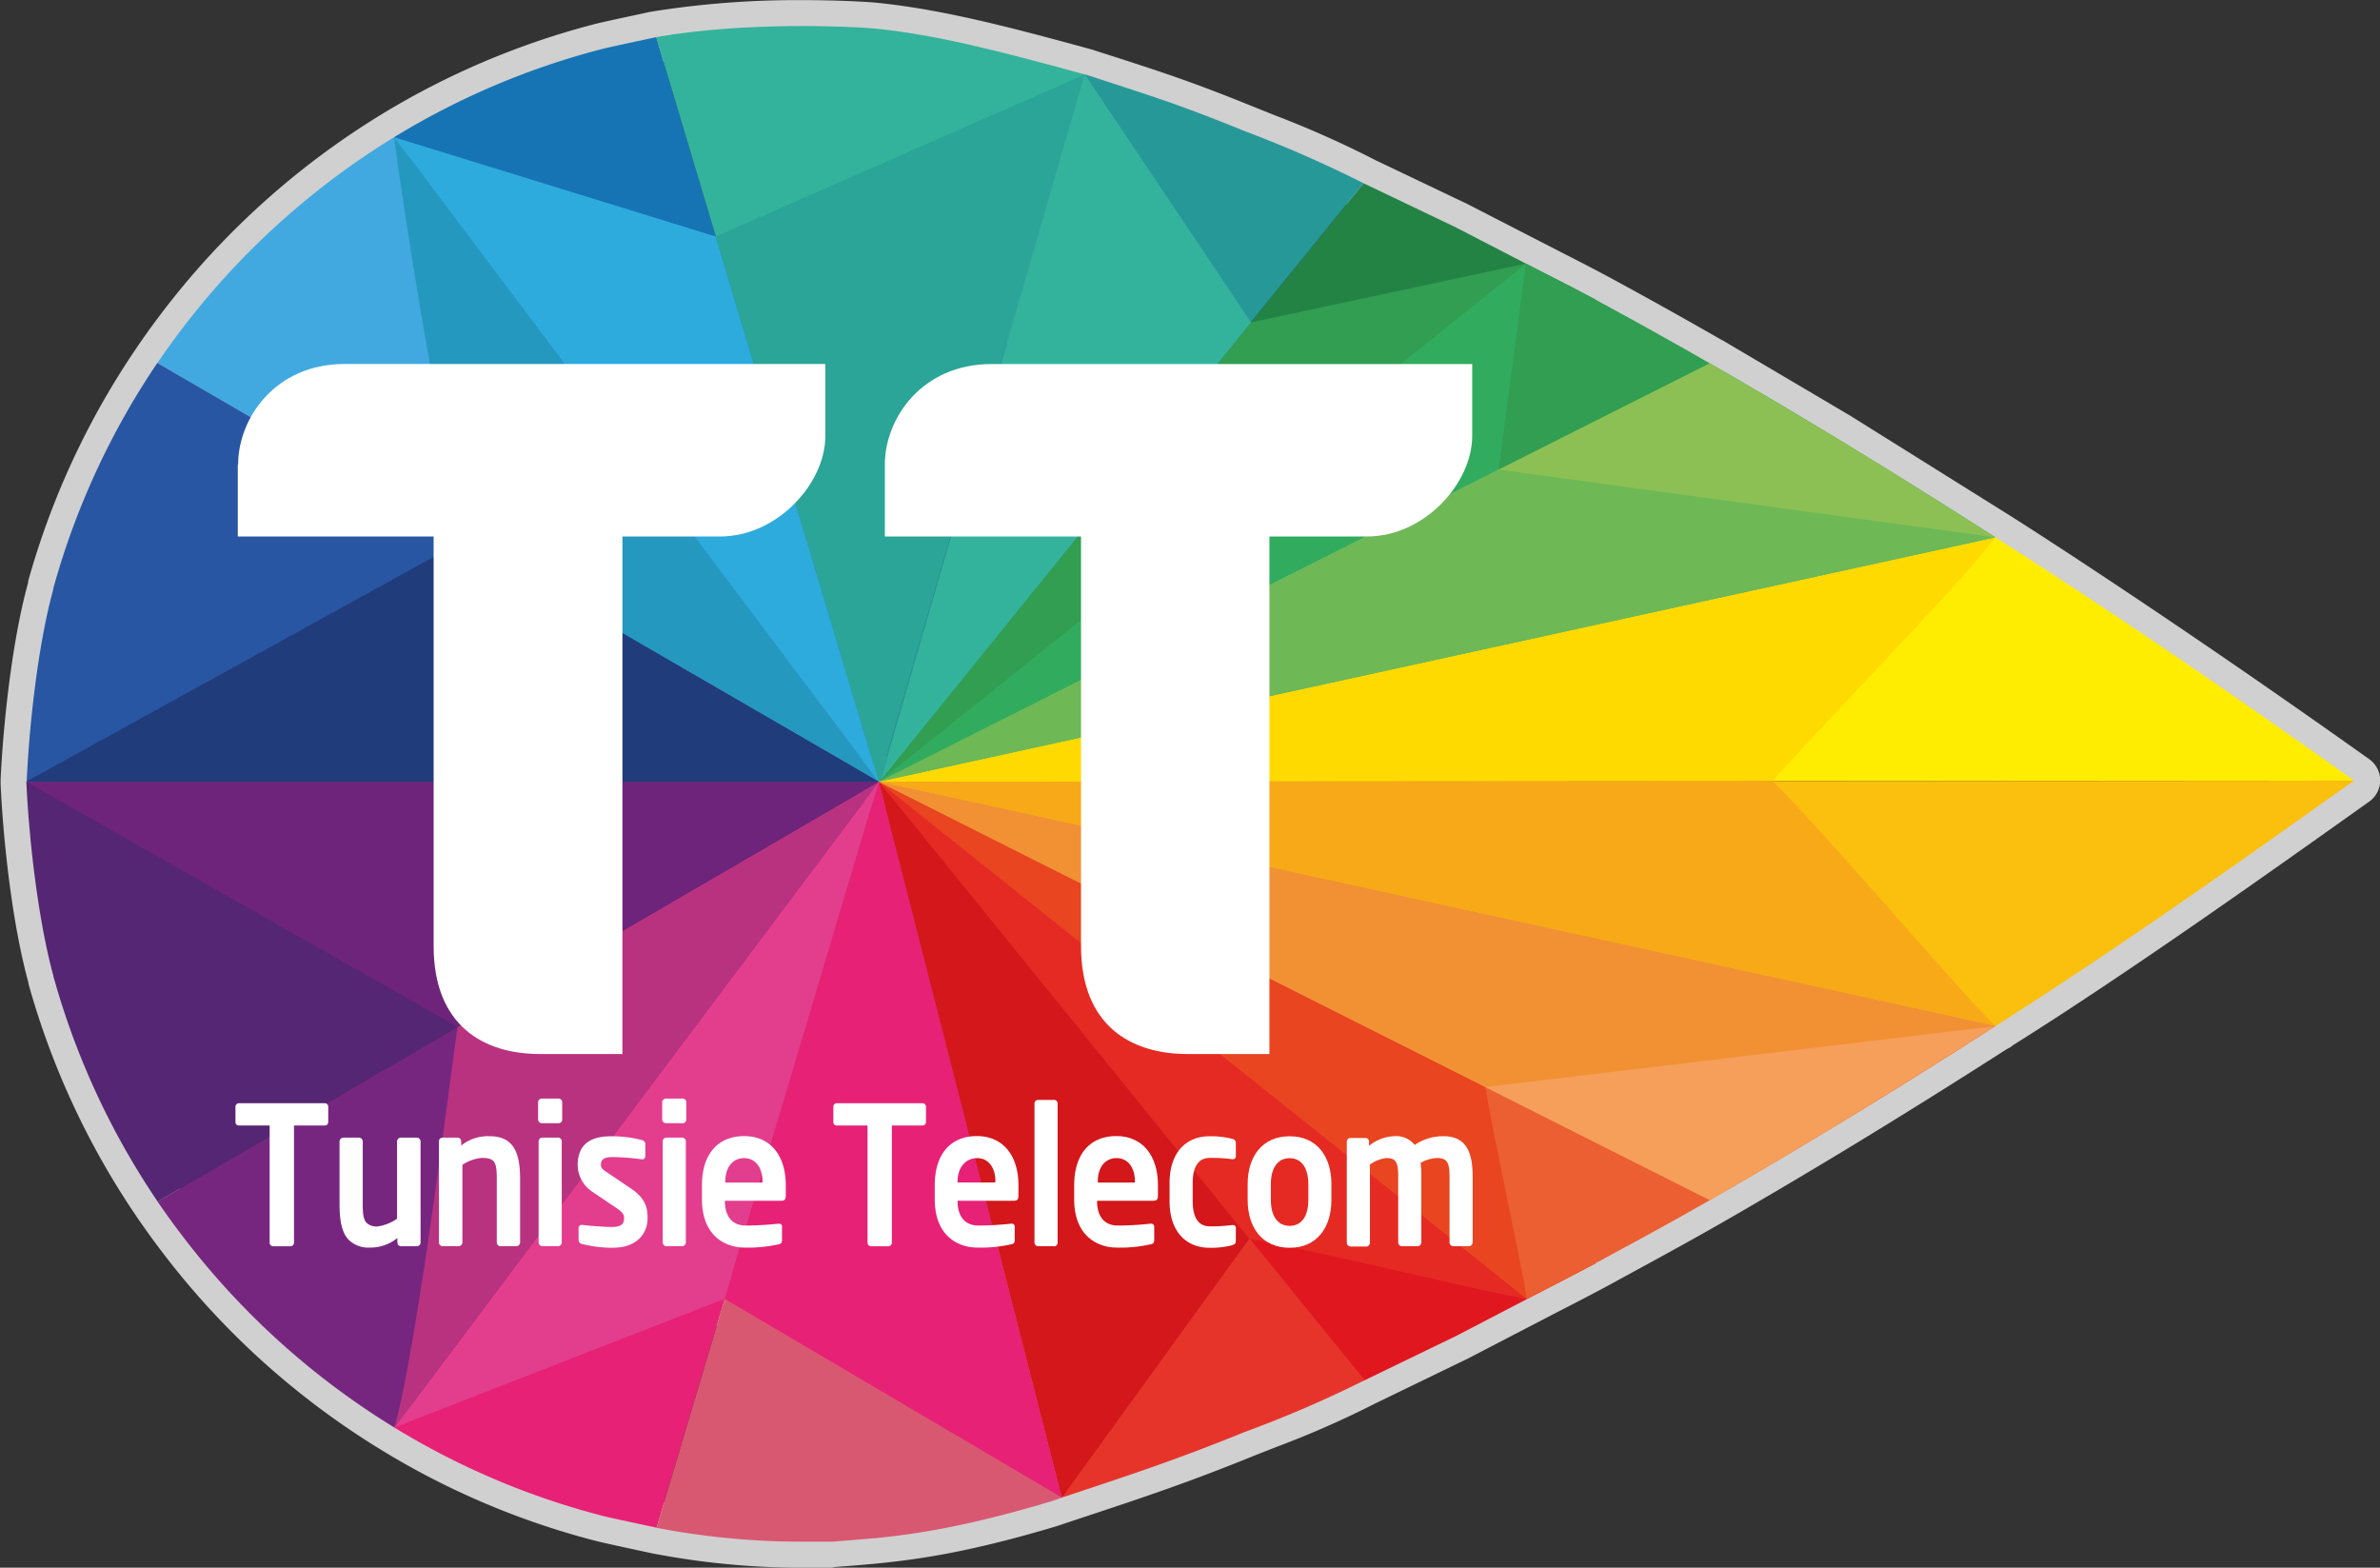 <svg id="Calque_1" data-name="Calque 1" xmlns="http://www.w3.org/2000/svg" viewBox="0 0 366.31 241.28"><rect x="0" y="0" width="366.31" height="241.28" fill="#333333" stroke="none"/><defs><style>.cls-1{fill:#d0d0d0;}.cls-2{fill:#1674b5;}.cls-3{fill:#42a9e0;}.cls-4{fill:#2856a3;}.cls-5{fill:#34b39c;}.cls-6{fill:#238345;}.cls-7{fill:#279898;}.cls-8{fill:#319e52;}.cls-9{fill:#ffed00;}.cls-10{fill:#8cc055;}.cls-11{fill:#e11720;}.cls-12{fill:#eb5f32;}.cls-13{fill:#fbbf0e;}.cls-14{fill:#f59f5a;}.cls-15{fill:#e72175;}.cls-16{fill:#772680;}.cls-17{fill:#552673;}.cls-18{fill:#d95871;}.cls-19{fill:#ea5076;}.cls-20{fill:#e6342b;}.cls-21{fill:#e84520;}.cls-22{fill:#e52a23;}.cls-23{fill:#e33d8e;}.cls-24{fill:#b93280;}.cls-25{fill:#6d247a;}.cls-26{fill:#d3171b;}.cls-27{fill:#2dabdd;}.cls-28{fill:#2598c0;}.cls-29{fill:#213c7b;}.cls-30{fill:#2aa597;}.cls-31{fill:#2eae7a;}.cls-32{fill:#31ac5f;}.cls-33{fill:#ffda00;}.cls-34{fill:#6eb856;}.cls-35{fill:#f8a918;}.cls-36{fill:#f29034;}.cls-37{fill:#fff;}</style></defs><title>logo tt</title><path class="cls-1" d="M159.7,314.41l-5.8,0A122.12,122.12,0,0,1,132,312.2l-2.28-.49c-2.28-.49-5.4-1.17-6.42-1.43a121.11,121.11,0,0,1-33-14,122.38,122.38,0,0,1-33.8-30.56q-2-2.62-3.87-5.37A121.69,121.69,0,0,1,36,224.53a.06.06,0,0,1,0,0l0-.15c-2.55-9.24-3.89-22.11-4.28-30.43a3.52,3.52,0,0,1,0-.45,4.84,4.84,0,0,1,0-.53c.41-8.49,1.74-21.17,4.23-30.17v0a1.94,1.94,0,0,1,0-.2,121.79,121.79,0,0,1,16.47-35.61l.1-.15c1.24-1.83,2.53-3.63,3.86-5.38A123.06,123.06,0,0,1,90.18,90.83a121.4,121.4,0,0,1,33-14c1-.26,4.12-.93,6.4-1.42l2.13-.46a141.46,141.46,0,0,1,23.45-1.8c5.23,0,9.62.24,11.29.39,9.91,1,20,3.59,33.17,7.2L204,82.14c7.35,2.39,11.4,3.71,20.76,7.5l3.14,1.26a155,155,0,0,1,15.42,6.88l14.15,6.75L272,112c2.34,1.19,4.73,2.42,7.1,3.69,5.55,3,11.33,6.22,17.3,9.64l.38.2,19.62,11.58,24.48,15.31c3,1.9,5.68,3.64,8.39,5.41,15,9.82,30.83,20.64,47,32.14a4,4,0,0,1,0,6.53c-17.93,12.77-32.77,23.18-47,32.48-2.62,1.71-5.25,3.4-7.81,5a4.06,4.06,0,0,1-1,.63c-8.08,5.19-16.12,10.21-23.91,14.94l-1,.61c-6.46,3.9-12.73,7.61-18.78,11.08s-12,6.67-17.55,9.7c-2.68,1.45-5.38,2.84-8,4.18l-13.63,7.08-14.26,6.91a147.78,147.78,0,0,1-15.17,6.68l-3.41,1.34c-10.43,4.24-17.37,6.54-27,9.72l-1.44.48h0l-2,.67c-13.34,4-21.22,5.12-27.75,5.77-2.8.27-6.56.54-6.56.54Zm-116-92.25c0,.05,0,.11,0,.16a114,114,0,0,0,15.5,33.5c1.17,1.7,2.38,3.38,3.62,5a114.54,114.54,0,0,0,62.46,41.69c1,.25,3.93.88,6.09,1.35l2.18.47a114.36,114.36,0,0,0,20.38,2h5.64c.7-.05,3.81-.28,6.2-.51a127.82,127.82,0,0,0,24.48-4.95l-8.45-33.05a3.81,3.81,0,0,1-.13-1,4,4,0,0,1,7.89-1l8.33,32.57c8.16-2.71,14.64-4.93,23.86-8.67,1.15-.47,2.32-.92,3.51-1.38A140,140,0,0,0,239.74,282l14.26-6.9,13.56-7.05c2.57-1.32,5.23-2.69,7.86-4.11,5.54-3,11.38-6.17,17.38-9.6s12.21-7.11,18.62-11l.89-.53c8-4.84,16.11-9.93,24.28-15.18,2.72-1.74,5.52-3.54,8.3-5.37,12.86-8.41,26.29-17.78,42.11-29-14.44-10.23-28.59-19.87-42.11-28.7-2.68-1.76-5.37-3.48-8-5.16l-43.8-26.73-.33-.17c-6-3.46-11.86-6.72-17.44-9.73-2.31-1.24-4.66-2.44-6.95-3.61l-14.47-7.47L239.75,105A145.86,145.86,0,0,0,225,98.36l-3.22-1.29c-9.09-3.68-13-5-20.21-7.3l-.25-.09-9.76,33.54a4,4,0,0,1-7.7-2.24l9.78-33.6c-10.82-2.93-19.56-5.07-27.88-5.87-1-.1-5-.36-10.53-.36a135.2,135.2,0,0,0-21.9,1.63l-2.24.5c-2.13.46-4.9,1-5.82,1.29a113.63,113.63,0,0,0-30.87,13.1,115,115,0,0,0-31.6,28.58c-.38.49-.76,1-1.13,1.5l10.55,6.12a4,4,0,1,1-4,6.94h0L57.1,134.4a113.84,113.84,0,0,0-13.41,30.18,3.74,3.74,0,0,1-.12.45c-2.33,8.56-3.56,20.61-3.92,28.44v.06C40,201.85,41.42,214,43.65,222.16Zm99.4,55.29a3.82,3.82,0,0,1-1.15-.17,4,4,0,0,1-2.87-3.84,4.11,4.11,0,0,1,.18-1.14l.11-.4a4,4,0,0,1,7.86,1.15,4.5,4.5,0,0,1-.17,1.14l-.12.4A4,4,0,0,1,143.05,277.45Zm24-80h-.27a4,4,0,0,1-3.44-2.22h0a3.91,3.91,0,0,1-.42-1.78,4,4,0,0,1,2.22-3.59,4.05,4.05,0,0,1,2.11-.41,4,4,0,0,1-.2,8Z" transform="translate(-31.62 -73.13)"/><path class="cls-2" d="M132.62,78.84c-1.44.32-7,1.49-8.41,1.85A117.74,117.74,0,0,0,92.27,94.25l74.62,99.19Z" transform="translate(-31.62 -73.13)"/><path class="cls-3" d="M92.27,94.25a119.45,119.45,0,0,0-32.7,29.57q-1.93,2.55-3.74,5.2l111.06,64.42Z" transform="translate(-31.62 -73.13)"/><path class="cls-4" d="M166.89,193.44,55.83,129a118.08,118.08,0,0,0-16,34.67.09.09,0,0,0,0,.05l0,.07c-2.3,8.33-3.69,20.56-4.1,29.54,0,0,0,.08,0,.1Z" transform="translate(-31.62 -73.13)"/><path class="cls-5" d="M166.1,77.51c-2.76-.26-19.09-1.16-33.49,1.32l34.28,114.61,31.7-108.85c-13.59-3.73-23.2-6.18-32.49-7.08" transform="translate(-31.62 -73.13)"/><polygon class="cls-6" points="135.27 120.31 245.6 46.13 224.12 35.02 209.86 28.2 135.27 120.31"/><path class="cls-7" d="M241.48,101.33a186.76,186.76,0,0,0-18.23-8c-10.84-4.4-14.46-5.42-24.66-8.77l-31.7,108.85Z" transform="translate(-31.62 -73.13)"/><path class="cls-8" d="M338.73,155.83c-23-14.76-43.39-26.79-61.51-36.57-3.61-2-7.31-3.79-10.75-5.56l-99.58,79.74Z" transform="translate(-31.62 -73.13)"/><path class="cls-9" d="M393.92,193.27Q369,175.49,347.09,161.22c-2.8-1.83-5.62-3.63-8.36-5.39L166.89,193.44Z" transform="translate(-31.62 -73.13)"/><polygon class="cls-10" points="307.11 82.71 303.72 80.53 297.83 76.81 290.92 72.49 282.75 67.47 272.43 61.31 263.16 55.9 135.27 120.31 307.11 82.71"/><polygon class="cls-11" points="135.27 120.31 245.56 194.45 224.12 205.61 209.95 212.47 135.27 120.31"/><path class="cls-12" d="M338.75,231.05c-15.9,10.23-30.42,19-44,26.81-6,3.44-11.9,6.63-17.46,9.64-3.62,2-7.28,3.8-10.71,5.57l-99.73-79.63Z" transform="translate(-31.62 -73.13)"/><path class="cls-13" d="M393.92,193.27c-16.61,11.85-32.21,22.82-46.83,32.39-2.8,1.83-5.6,3.64-8.34,5.39L166.89,193.44Z" transform="translate(-31.62 -73.13)"/><polygon class="cls-14" points="307.13 157.92 294.84 165.69 282.75 173.16 272.24 179.44 263.16 184.73 135.27 120.31 307.13 157.92"/><path class="cls-15" d="M132.67,308.25c-1.44-.32-7-1.48-8.41-1.85a117.69,117.69,0,0,1-31.94-13.56l74.57-99.4Z" transform="translate(-31.62 -73.13)"/><path class="cls-16" d="M92.32,292.84a119.15,119.15,0,0,1-32.69-29.58c-1.29-1.69-2.55-3.42-3.75-5.19l111-64.63Z" transform="translate(-31.62 -73.13)"/><path class="cls-17" d="M166.89,193.44l-111,64.63a118,118,0,0,1-16.05-34.68s0,0,0,0a.25.25,0,0,1,0-.07c-2.3-8.34-3.75-20.77-4.16-29.75,0,0,0-.07,0-.09Z" transform="translate(-31.62 -73.13)"/><path class="cls-18" d="M166.14,309.87c-2.75.26-6.44.53-6.44.53l-5.78,0a118.12,118.12,0,0,1-21.25-2.13l34.22-114.81,28.17,110.17-1.87.63c-13,3.88-20.79,5-27.05,5.63" transform="translate(-31.62 -73.13)"/><line class="cls-19" x1="163.39" y1="230.34" x2="135.27" y2="120.31"/><path class="cls-20" d="M241.66,285.55a180.66,180.66,0,0,1-18.41,7.95c-10.84,4.4-18,6.73-28.19,10.11L166.89,193.44Z" transform="translate(-31.62 -73.13)"/><path class="cls-21" d="M166.89,193.45l99.73,79.62c-.15-2.05-5.44-26.51-6.39-32.64Z" transform="translate(-31.62 -73.13)"/><path class="cls-22" d="M166.89,193.45l57,70.33c14.73,2.83,32.65,7.38,42.72,9.29Z" transform="translate(-31.62 -73.13)"/><polygon class="cls-23" points="60.72 219.69 135.27 120.31 111.53 199.9 60.72 219.69"/><path class="cls-24" d="M166.89,193.44l-64.84,37.74c-.79,5.09-6.22,49.55-9.73,61.66l74.57-99.4" transform="translate(-31.62 -73.13)"/><polygon class="cls-25" points="4.01 120.31 135.27 120.31 70.42 158.05 4.01 120.31"/><polygon class="cls-15" points="111.53 199.9 135.27 120.31 163.44 230.48 111.53 199.9"/><polygon class="cls-26" points="192.28 190.65 135.27 120.31 163.44 230.48 192.28 190.65"/><polygon class="cls-27" points="60.65 21.12 135.27 120.32 110.16 36.4 60.65 21.12"/><path class="cls-28" d="M92.27,94.25c3.62,27.29,10.6,62.1,10.6,62.1l64,37.1Z" transform="translate(-31.62 -73.13)"/><polygon class="cls-29" points="4.01 120.31 135.27 120.31 71.25 83.23 4.01 120.31"/><polygon class="cls-30" points="110.16 36.4 135.27 120.32 166.97 11.46 110.16 36.4"/><line class="cls-31" x1="166.97" y1="11.46" x2="135.27" y2="120.31"/><polygon class="cls-8" points="234.85 40.57 192.55 49.62 135.27 120.31 234.85 40.57"/><polygon class="cls-5" points="166.97 11.46 192.55 49.62 135.55 120.06 166.97 11.46"/><polygon class="cls-32" points="234.85 40.57 135.27 120.31 230.66 72.27 234.85 40.57"/><path class="cls-33" d="M304.48,193.34c5.1-6.08,29.2-30.68,34.25-37.5l-171.82,37.6Z" transform="translate(-31.62 -73.13)"/><polygon class="cls-34" points="307.11 82.71 230.66 72.27 135.27 120.32 307.11 82.71"/><path class="cls-35" d="M304.48,193.34c11.27,11.54,28.61,32.31,34.27,37.71L166.89,193.44Z" transform="translate(-31.62 -73.13)"/><polygon class="cls-36" points="307.13 157.92 228.61 167.3 135.27 120.32 307.13 157.92"/><path class="cls-37" d="M81.6,246.35H76.87v18a.56.56,0,0,1-.54.59H73.66a.56.56,0,0,1-.54-.59v-18H68.4a.51.51,0,0,1-.54-.53v-2.34a.54.54,0,0,1,.54-.56H81.6a.54.54,0,0,1,.54.56v2.34a.52.52,0,0,1-.54.53" transform="translate(-31.62 -73.13)"/><path class="cls-37" d="M95.8,264.93H93.33a.57.57,0,0,1-.55-.59v-.68a6.48,6.48,0,0,1-4.23,1.48,4.33,4.33,0,0,1-3.32-1.25c-1-1.09-1.35-2.92-1.35-5.38v-9.66a.61.61,0,0,1,.55-.63H86.9a.6.6,0,0,1,.55.63v9.66c0,1.48.11,2.33.61,2.84a2.23,2.23,0,0,0,1.67.54,7,7,0,0,0,3-1.19V248.85a.6.6,0,0,1,.55-.63H95.8a.59.59,0,0,1,.55.63v15.49a.56.56,0,0,1-.55.59" transform="translate(-31.62 -73.13)"/><path class="cls-37" d="M111.11,264.93h-2.5a.59.59,0,0,1-.53-.62v-9.66c0-2.58-.22-3.31-2.29-3.31a6.24,6.24,0,0,0-3,1.07v11.9a.61.61,0,0,1-.56.62H99.71a.59.59,0,0,1-.53-.62v-15.5a.56.56,0,0,1,.53-.59h2.35a.56.56,0,0,1,.54.59v.63A6.6,6.6,0,0,1,107,248c3.88,0,4.67,2.88,4.67,6.64v9.66a.59.59,0,0,1-.53.62" transform="translate(-31.62 -73.13)"/><path class="cls-37" d="M117.65,246H115a.58.58,0,0,1-.56-.6v-2.6a.58.58,0,0,1,.56-.59h2.62a.56.56,0,0,1,.53.59v2.6a.56.56,0,0,1-.53.6m-.08,18.93h-2.48a.6.6,0,0,1-.54-.62v-15.5a.57.57,0,0,1,.54-.59h2.48a.56.56,0,0,1,.54.59v15.5a.59.59,0,0,1-.54.62" transform="translate(-31.62 -73.13)"/><path class="cls-37" d="M126,265.17a19.64,19.64,0,0,1-4.83-.59.65.65,0,0,1-.5-.69v-1.76a.47.47,0,0,1,.45-.48h.11c1.29.17,3.72.32,4.53.32,1.67,0,1.91-.62,1.91-1.41,0-.57-.31-.92-1.18-1.51l-3.7-2.5a5,5,0,0,1-2.26-4.09q0-4.46,5.13-4.45a18.45,18.45,0,0,1,4.79.59.66.66,0,0,1,.5.69V251c0,.35-.18.56-.45.56h-.07a37.1,37.1,0,0,0-4.49-.35c-1.29,0-1.84.32-1.84,1.24,0,.47.4.76,1.08,1.2l3.52,2.38c2.27,1.51,2.59,3,2.59,4.52,0,2.57-1.76,4.61-5.29,4.61" transform="translate(-31.62 -73.13)"/><path class="cls-37" d="M136.72,246h-2.63a.58.58,0,0,1-.55-.6v-2.6a.58.58,0,0,1,.55-.59h2.63a.56.56,0,0,1,.53.59v2.6a.56.56,0,0,1-.53.6m-.08,18.93h-2.48a.59.59,0,0,1-.54-.62v-15.5a.56.56,0,0,1,.54-.59h2.48a.57.57,0,0,1,.54.59v15.5a.6.6,0,0,1-.54.62" transform="translate(-31.62 -73.13)"/><path class="cls-37" d="M152,257.94h-8.81V258c0,1.72.66,3.75,3.25,3.75a48.79,48.79,0,0,0,5-.29h.07a.43.43,0,0,1,.47.46v1.94c0,.49-.07.69-.54.78a21.34,21.34,0,0,1-5.24.5c-2.71,0-6.54-1.6-6.54-7.43v-2.19c0-4.63,2.35-7.54,6.49-7.54s6.41,3.11,6.41,7.54v1.65c0,.48-.17.74-.53.74m-3.05-2.9c0-2.3-1.17-3.64-2.83-3.64s-2.9,1.29-2.9,3.64v.12h5.73Z" transform="translate(-31.62 -73.13)"/><path class="cls-37" d="M173.61,246.35h-4.72v18a.56.56,0,0,1-.54.59h-2.68a.57.57,0,0,1-.53-.59v-18h-4.71a.51.51,0,0,1-.55-.53v-2.34a.54.54,0,0,1,.55-.56h13.18a.53.53,0,0,1,.53.56v2.34a.51.51,0,0,1-.53.53" transform="translate(-31.62 -73.13)"/><path class="cls-37" d="M187.79,257.94H179V258c0,1.72.66,3.75,3.25,3.75a48.6,48.6,0,0,0,5-.29h.08a.44.44,0,0,1,.47.46v1.94c0,.49-.08.69-.55.78a21.38,21.38,0,0,1-5.25.5c-2.69,0-6.51-1.6-6.51-7.43v-2.19c0-4.63,2.33-7.54,6.47-7.54s6.41,3.11,6.41,7.54v1.65c0,.48-.16.74-.54.74m-3-2.9c0-2.3-1.16-3.64-2.82-3.64S179,252.69,179,255v.12h5.7Z" transform="translate(-31.62 -73.13)"/><path class="cls-37" d="M193.89,264.93h-2.52a.58.58,0,0,1-.53-.62V243a.56.56,0,0,1,.53-.59h2.52a.55.55,0,0,1,.51.59v21.34a.57.57,0,0,1-.51.62" transform="translate(-31.62 -73.13)"/><path class="cls-37" d="M209.26,257.94h-8.79V258c0,1.72.65,3.75,3.23,3.75a48,48,0,0,0,5-.29h.06a.46.46,0,0,1,.51.46v1.94c0,.49-.08.69-.57.78a21.2,21.2,0,0,1-5.23.5c-2.7,0-6.52-1.6-6.52-7.43v-2.19c0-4.63,2.34-7.54,6.47-7.54s6.42,3.11,6.42,7.54v1.65c0,.48-.17.74-.54.74m-3-2.9c0-2.3-1.16-3.64-2.83-3.64s-2.89,1.29-2.89,3.64v.12h5.72Z" transform="translate(-31.62 -73.13)"/><path class="cls-37" d="M221.26,264.78a13,13,0,0,1-3.48.39c-3.5,0-6.15-2.37-6.15-7.19v-2.76c0-4.84,2.65-7.21,6.15-7.21a13.4,13.4,0,0,1,3.48.39c.46.11.57.3.57.76v1.93a.44.44,0,0,1-.49.45h-.08a22.3,22.3,0,0,0-3.48-.2c-1.27,0-2.59.8-2.59,3.88V258c0,3.08,1.32,3.87,2.59,3.87a23.62,23.62,0,0,0,3.48-.2h.08c.27,0,.49.13.49.44V264c0,.47-.11.65-.57.76" transform="translate(-31.62 -73.13)"/><path class="cls-37" d="M230.11,265.17c-4.24,0-6.46-3.14-6.46-7.37v-2.42c0-4.22,2.22-7.37,6.46-7.37s6.43,3.15,6.43,7.37v2.42c0,4.23-2.21,7.37-6.43,7.37m2.88-9.79c0-2.41-1-4-2.88-4s-2.89,1.57-2.89,4v2.42c0,2.42,1,4,2.89,4s2.88-1.56,2.88-4Z" transform="translate(-31.62 -73.13)"/><path class="cls-37" d="M257.75,264.93h-2.49a.6.6,0,0,1-.54-.62V254.23c0-2.27-.43-2.87-1.94-2.87a5.56,5.56,0,0,0-2.51.74,18.05,18.05,0,0,1,.11,2.13v10.08a.6.6,0,0,1-.53.62h-2.5a.59.59,0,0,1-.53-.62V254.23c0-2.27-.35-2.87-1.86-2.87a5.57,5.57,0,0,0-2.49,1v12a.58.58,0,0,1-.53.62h-2.48a.6.6,0,0,1-.55-.62v-15.5a.57.57,0,0,1,.55-.59h2.35a.55.55,0,0,1,.52.59v.63A6.41,6.41,0,0,1,246.2,248a3.64,3.64,0,0,1,3.16,1.34A7.75,7.75,0,0,1,253.8,248c3.67,0,4.48,2.76,4.48,6.22v10.08a.59.59,0,0,1-.53.62" transform="translate(-31.62 -73.13)"/><path class="cls-37" d="M68.22,144.61V155.7H98.36v63c0,12.27,7.65,16.65,16.38,16.65h12.68V155.7h15c8.9,0,16.23-8.22,16.23-15.45v-11.1h-74c-10.7,0-16.38,8.4-16.38,15.46" transform="translate(-31.62 -73.13)"/><path class="cls-37" d="M184.2,129.16c-10.7,0-16.39,8.39-16.39,15.45V155.7H198v63c0,12.27,7.65,16.65,16.39,16.65H227V155.7h15c8.88,0,16.21-8.22,16.21-15.46V129.16Z" transform="translate(-31.62 -73.13)"/></svg>